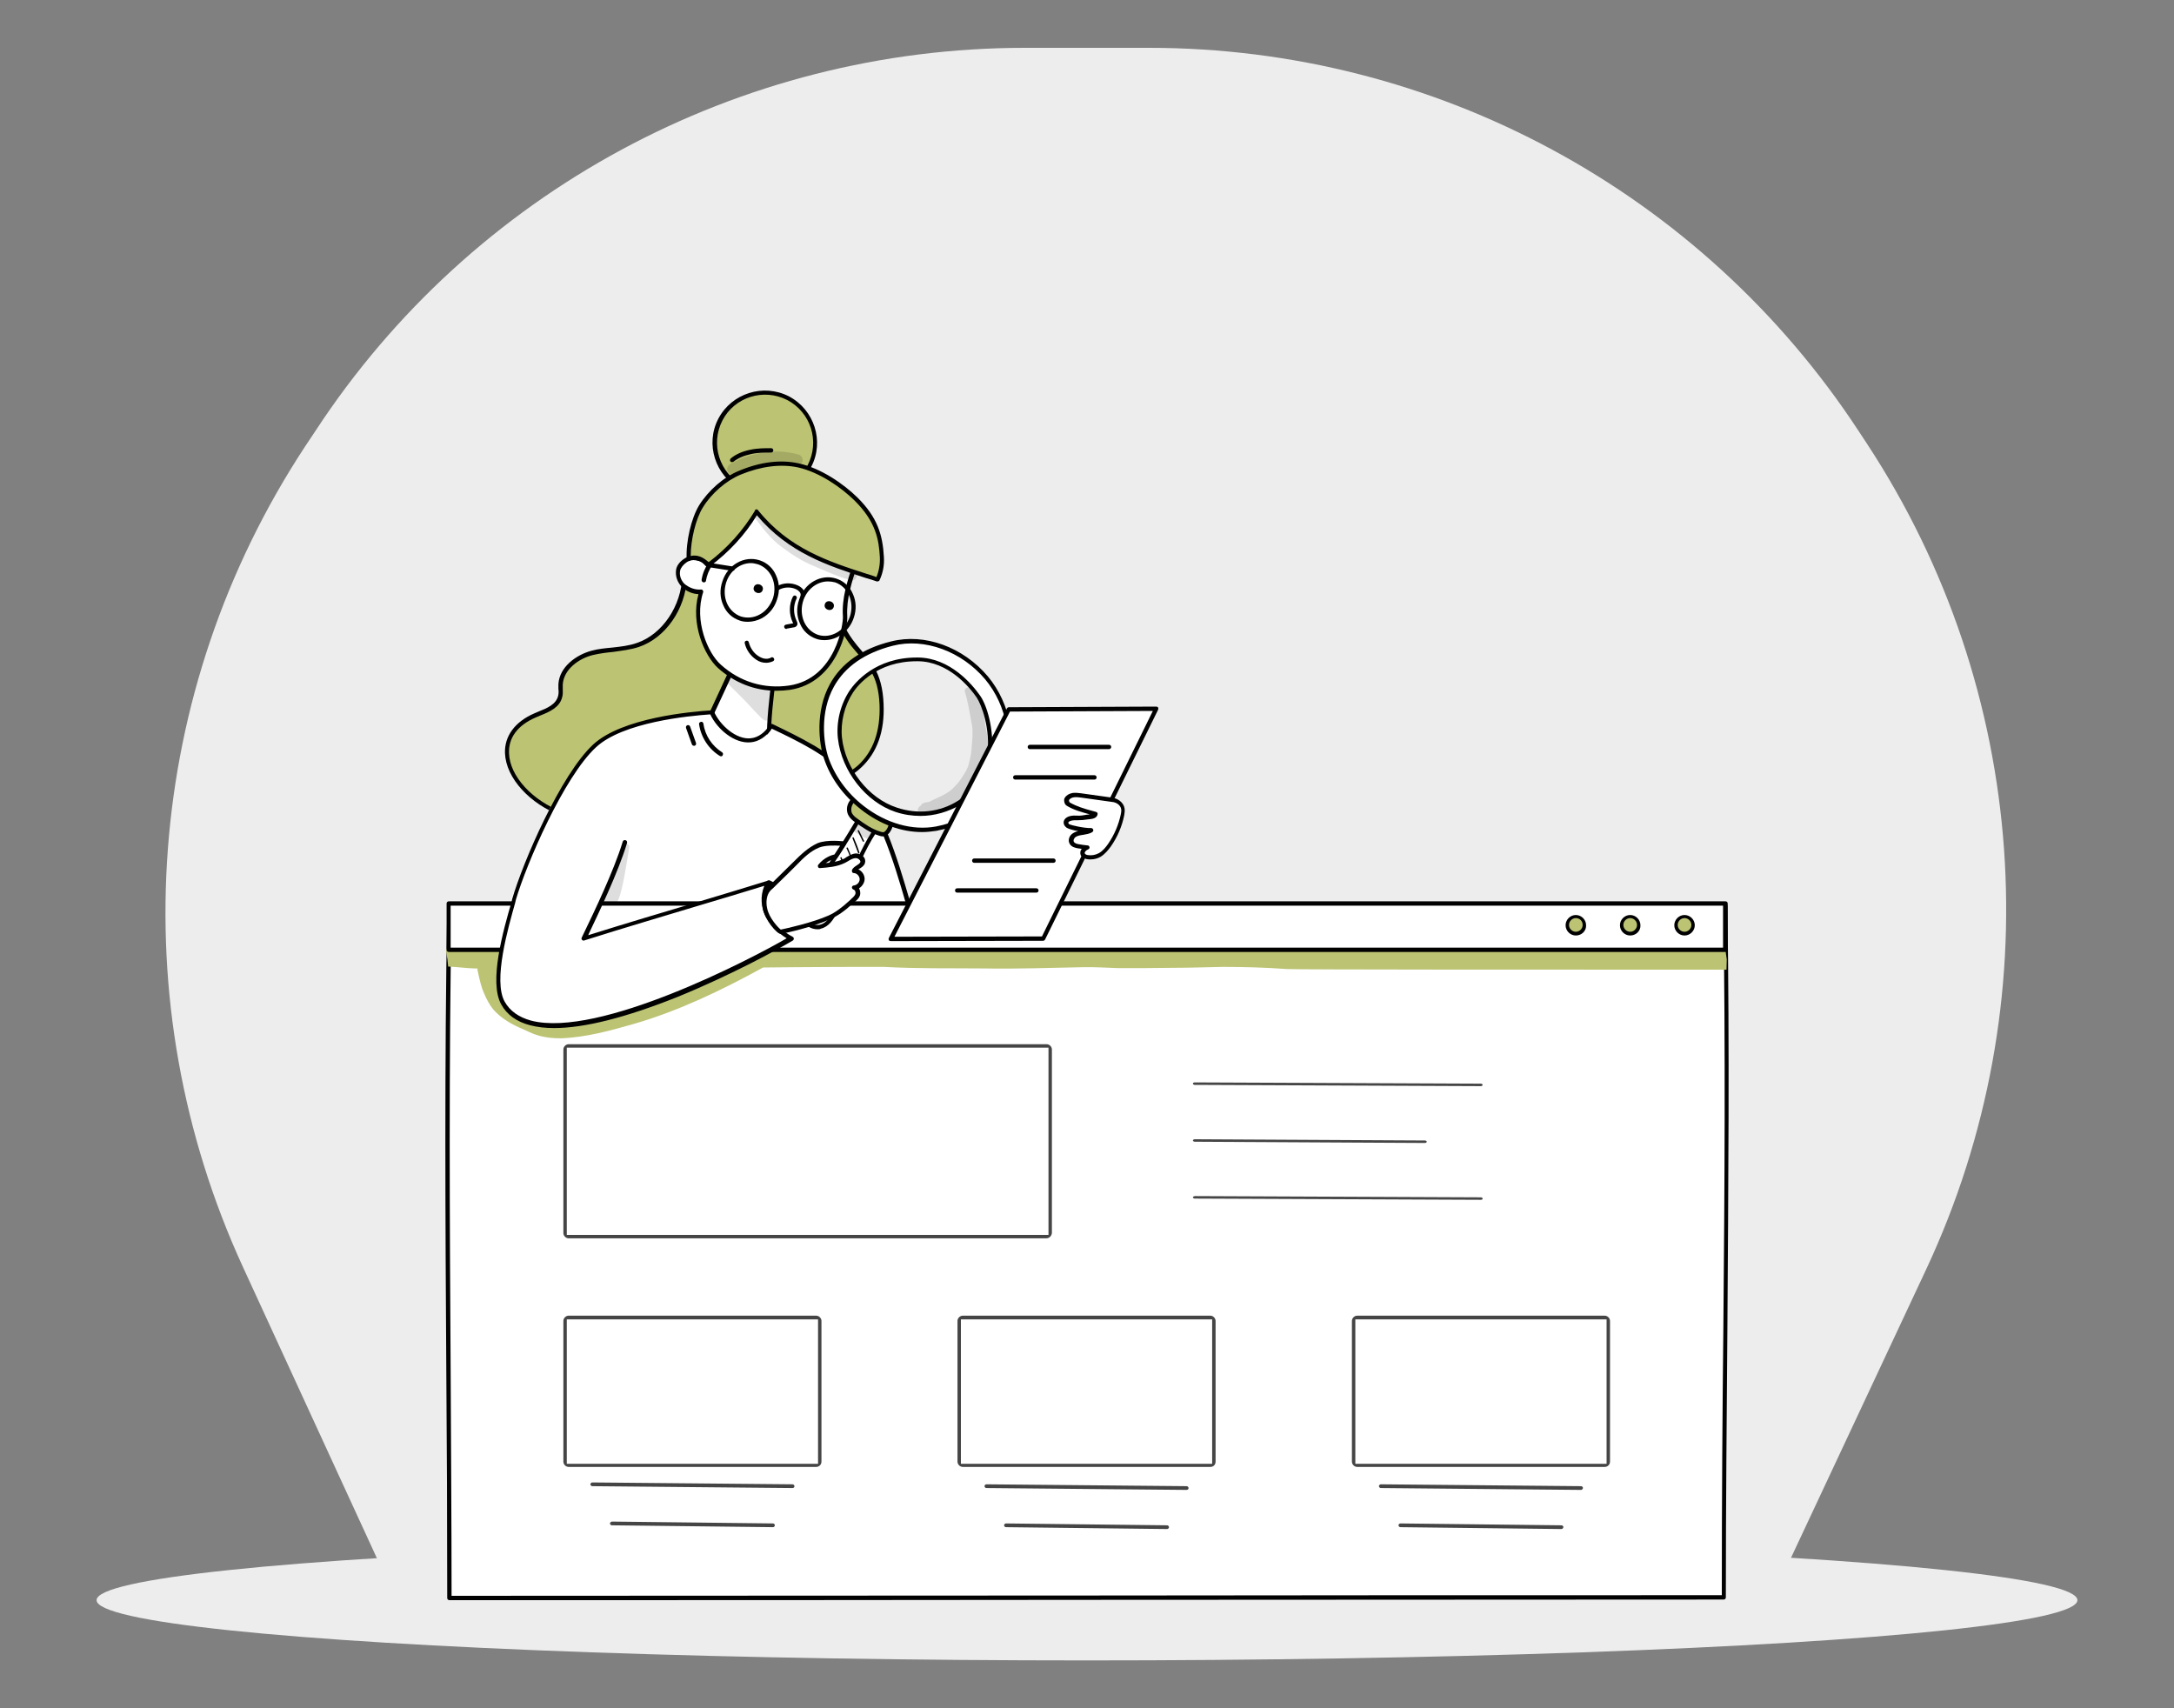 <?xml version="1.0" encoding="utf-8"?>
<!-- Generator: Adobe Illustrator 19.0.0, SVG Export Plug-In . SVG Version: 6.00 Build 0)  -->
<svg version="1.1" id="Layer_1" xmlns="http://www.w3.org/2000/svg" xmlns:xlink="http://www.w3.org/1999/xlink" x="0px" y="0px"
	 viewBox="0 0 700 550" style="enable-background:new 0 0 700 550;" xml:space="preserve">
<rect x="0" y="0" width="700" height="550" fill="#808080" stroke="none"/>
<style type="text/css">
	.st0{fill:#EDEDED;}
	.st1{fill:#BCC373;}
	.st2{fill:#010101;}
	.st3{fill:#FFFFFF;}
	.st4{opacity:0.129;}
	.st5{fill:#454546;}
</style>
<g id="XMLID_136_">
	<path id="XMLID_130_" class="st0" d="M127.8,515.7L78.3,408.1c-39.4-85.6-31.9-185.5,19.9-264.3l3.4-5.1
		C152,61.7,237.9,15.4,330,15.4H370c92,0,177.9,46.3,228.4,123.3l2.7,4.1c52.1,79.3,59.3,180,19.1,265.9l-50.1,106.9H127.8z"/>
	<g id="XMLID_122_">
		<ellipse id="XMLID_119_" class="st0" cx="350" cy="515.2" rx="318.9" ry="19.4"/>
		<g id="XMLID_88_">
			<path id="XMLID_86_" class="st1" d="M220.5,185.5c-0.3,9.5-6.3,19.2-15,22.2c-4.8,1.6-9.9,1.3-14.7,2.6
				c-4.9,1.2-9.9,4.9-10.2,10.1c-0.1,1.3,0.2,2.7-0.1,3.9c-0.8,3.5-4.9,4.6-8,6c-16.7,7.3-8.1,25.6,8.8,31.7
				c7.6,2.8,10.9,3.2,19,2.1c8-1.2,15.4-5.7,21.1-11.8c5.8-6.1,10-13.5,13.4-21.3c3.9-8.9,6.8-18.8,5.1-28.2
				C238.1,193.4,230.6,184.8,220.5,185.5z"/>
			<path id="XMLID_243_" class="st2" d="M193.3,265.4c-4.1,0-7.3-0.9-12.4-2.7c-10.3-3.8-18-12.2-18.3-20.2
				c-0.2-5.5,3.2-10.1,9.4-12.8c0.4-0.2,0.9-0.4,1.4-0.6c2.8-1.1,5.6-2.3,6.3-5c0.2-0.7,0.2-1.5,0.1-2.3c0-0.5,0-1,0-1.5
				c0.3-5.6,5.8-9.5,10.7-10.8c2.2-0.6,4.5-0.8,6.6-1c2.7-0.3,5.5-0.6,8-1.5c8.2-2.8,14.3-11.9,14.6-21.6c0-0.4,0.3-0.6,0.6-0.7
				c10.8-0.7,18.4,8.7,20,17.9c1.5,8.1-0.2,17.2-5.2,28.6c-4,9-8.4,16.1-13.5,21.5c-6.3,6.6-14,10.9-21.5,12
				C197.6,265.2,195.3,265.4,193.3,265.4z M221.2,186.1c-0.5,10-6.9,19.3-15.5,22.2c-2.7,0.9-5.6,1.2-8.3,1.6
				c-2.1,0.2-4.4,0.5-6.5,1c-4.5,1.1-9.4,4.6-9.7,9.5c0,0.4,0,0.9,0,1.4c0,0.9,0.1,1.8-0.2,2.7c-0.8,3.3-4.1,4.7-7.1,5.9
				c-0.5,0.2-0.9,0.4-1.4,0.6c-5.8,2.5-8.8,6.5-8.6,11.5c0.2,7.4,7.6,15.4,17.4,19c7.3,2.7,10.5,3.2,18.6,2
				c7.3-1.1,14.6-5.2,20.7-11.6c5-5.3,9.3-12.2,13.2-21.1c4.9-11.1,6.5-19.9,5.1-27.8C237.6,194.5,230.8,185.8,221.2,186.1z"/>
			<path id="XMLID_83_" class="st1" d="M263.5,187.5c1.6-1.9,5.7-0.6,5.6,1.8c-0.2,5.7,0.6,11,4.9,17.1c2.1,3,5,5.7,6.9,8.8
				c2.2,3.7,2.9,7.7,3,11.5c0.3,7.3-1.3,14.8-7.1,20.1s-16.4,7.5-25.1,3.7c-7.6-3.3-12-10.3-12.5-16.7c-0.6-6.4,2-12.5,4.8-18.2
				C249.2,204.8,255.9,196.4,263.5,187.5z"/>
			<path id="XMLID_238_" class="st2" d="M261,253.1c-3.3,0-6.6-0.6-9.6-1.9c-7.2-3.1-12.3-9.9-13-17.3c-0.6-6.7,2.1-12.9,4.9-18.6
				c5-10.3,11.2-18.5,19.6-28.3h0c1.1-1.3,3-1.3,4.4-0.8c1.5,0.6,2.4,1.8,2.4,3.1c-0.2,4.9,0.2,10.2,4.8,16.6
				c0.9,1.2,1.9,2.5,2.9,3.6c1.4,1.7,2.9,3.4,4,5.2c1.9,3.2,2.9,7,3.1,11.9c0.4,8.9-2.1,15.8-7.3,20.6
				C273.1,251.1,267.1,253.1,261,253.1z M264,188L264,188c-8.3,9.7-14.5,17.8-19.4,28c-2.7,5.5-5.3,11.5-4.8,17.9
				c0.6,6.9,5.4,13.2,12.1,16.1c9,3.9,19.3,1,24.4-3.6c4.9-4.5,7.2-11,6.9-19.5c-0.2-4.6-1.1-8.2-3-11.2c-1.1-1.7-2.5-3.4-3.9-5.1
				c-1-1.2-2.1-2.4-3-3.7c-4.8-6.7-5.3-12.4-5.1-17.5c0-0.9-0.7-1.5-1.5-1.8C266,187.2,264.7,187.2,264,188z"/>
			<g id="XMLID_232_">
				<path id="XMLID_80_" class="st3" d="M247.6,238.7c0-6.9,0.7-13.7,1.8-21.5c-2.7-1.5-5.7-2.5-8.7-3.1c-1.4-0.3-2.9-0.4-4,0.4
					c-0.7,0.5-1.1,1.3-1.4,2c-2.4,5.2-4.8,10.3-7.2,15.5c-0.2,0.4-0.4,0.8-0.4,1.3c0,0.6,0.4,1.2,0.9,1.7
					C233.1,240,241.1,241.8,247.6,238.7z"/>
				<path id="XMLID_233_" class="st2" d="M240.8,240.9c-4.7,0-9.5-1.9-12.7-5.5c-0.5-0.6-1-1.3-1.1-2.1c0-0.6,0.2-1.1,0.4-1.6
					l7.2-15.5c0.3-0.7,0.8-1.7,1.6-2.3c1.3-1,3.1-0.8,4.5-0.5c3.1,0.6,6.1,1.7,8.9,3.2c0.2,0.1,0.4,0.4,0.4,0.7
					c-1.1,8-1.8,14.7-1.8,21.4c0,0.3-0.2,0.5-0.4,0.6C245.6,240.4,243.2,240.9,240.8,240.9z M238.8,214.6c-0.6,0-1.3,0.1-1.7,0.5
					c-0.6,0.4-0.9,1.1-1.2,1.8l-7.2,15.5c-0.1,0.3-0.3,0.7-0.3,0.9c0,0.4,0.4,0.9,0.7,1.2c4.3,4.8,11.9,6.4,17.8,3.8
					c0-6.5,0.7-13,1.7-20.7c-2.5-1.3-5.3-2.3-8.1-2.8C240,214.7,239.4,214.6,238.8,214.6z"/>
			</g>
			<g id="XMLID_230_">
				<path id="XMLID_77_" class="st3" d="M162.8,295.8c3.1-12.6,16.1-43.8,26.9-54.5c8.2-8,27.3-11.1,39.2-11.9
					c2,5,7.8,10.5,12.9,9.9c2.7-0.3,5.3-2.2,6.9-5.1c9.3,4.7,18.7,9.6,26,17.3c10.4,11.1,15.1,28.8,19.5,44.4
					c-10.3-0.4-19.6,0.6-29.9,0.2c-5.5-0.2-12.3-0.8-17.8-0.8C228.6,295.3,159.3,310.3,162.8,295.8z"/>
			</g>
			<path id="XMLID_76_" class="st3" d="M276.2,179.4c-2,6.1-4.5,12.4-4,18.9c0.2,3.6-3.1,20.8-17.8,23.1c-7.7,1.2-16-0.9-22.6-6.8
				c-4.5-4-8.9-14.8-5.9-24c-4.4,0.4-8-3.2-7.4-7c0.4-2.2,3.3-4.5,5.8-3.9c1.9,0.5,2.2,0.5,3.5,2c1.9-4.3,3.3-8.7,4.2-13.8
				c5.8-4.4,13.9-5.6,21.8-5.3c2.6,0.1,5.2,0.3,7.8,1.2C268.7,165.9,278.2,173.2,276.2,179.4z"/>
			<path id="XMLID_226_" class="st2" d="M250,222.4c-6.9,0-13.4-2.5-18.8-7.3c-4.4-4-8.9-14.3-6.3-23.8c-2.1-0.1-4.1-1-5.5-2.5
				c-1.4-1.5-2-3.5-1.7-5.4c0.2-1.3,1.2-2.6,2.6-3.5c1.3-0.9,2.8-1.2,4.1-0.9c1.6,0.4,2.2,0.5,3.1,1.4c1.8-4.3,3-8.4,3.8-12.7
				c0-0.2,0.1-0.3,0.3-0.4c6.5-5,15.7-5.7,22.2-5.5c2.2,0.1,5.1,0.3,7.9,1.2c5.1,1.6,11.9,6,14.4,10.9c1,2,1.3,4,0.7,5.8l0,0
				c-0.2,0.7-0.5,1.5-0.7,2.2c-1.8,5.3-3.6,10.8-3.3,16.4c0.3,4.4-3.5,21.5-18.4,23.8C253,222.3,251.5,222.4,250,222.4z
				 M225.8,189.8c0.2,0,0.4,0.1,0.5,0.3c0.1,0.2,0.2,0.4,0.1,0.6c-3,9.1,1.5,19.6,5.7,23.3c6.2,5.6,14,7.9,22.1,6.7
				c14.9-2.3,17.4-19.9,17.2-22.3c-0.4-5.9,1.5-11.5,3.3-16.9c0.3-0.7,0.5-1.5,0.7-2.2l0,0c0.5-1.4,0.3-3-0.6-4.7
				c-2.3-4.6-8.8-8.7-13.6-10.3c-2.6-0.8-5.4-1-7.6-1.1c-6.2-0.2-14.9,0.5-21.2,5c-0.8,4.6-2.2,9-4.2,13.7c-0.1,0.2-0.3,0.4-0.5,0.4
				c-0.2,0-0.5,0-0.6-0.2c-1.1-1.3-1.2-1.3-3.1-1.7c-0.9-0.2-2,0-3,0.7c-1,0.7-1.8,1.7-2,2.6c-0.3,1.5,0.2,3,1.3,4.2
				C221.8,189.2,223.8,190,225.8,189.8C225.8,189.8,225.8,189.8,225.8,189.8z"/>
			<circle id="XMLID_73_" class="st1" cx="246.3" cy="142.6" r="16.2"/>
			<path id="XMLID_221_" class="st2" d="M246.3,159.4c-2.6,0-5.3-0.6-7.8-1.9c-8.2-4.3-11.5-14.5-7.2-22.7l0,0
				c4.3-8.2,14.5-11.4,22.7-7.2c8.2,4.3,11.5,14.5,7.2,22.7C258.2,156.1,252.4,159.4,246.3,159.4z M232.6,135.4
				c-3.9,7.6-1,16.9,6.6,20.9c7.6,3.9,16.9,1,20.9-6.6c3.9-7.6,1-16.9-6.6-20.9C245.9,124.9,236.5,127.8,232.6,135.4L232.6,135.4z"
				/>
			<path id="XMLID_70_" class="st1" d="M228.1,181.8c6.1-4.5,11.6-10.4,15.5-17.2c11.1,13.7,25.1,17.3,38.9,21.9
				c1.2-2.2,1.6-4.8,1.4-7.3c-0.3-6.2-1.5-12-8.4-18.7c-4.8-4.7-11.9-9.3-18.5-10.7c-6.5-1.4-13.1-0.1-18.9,2.3
				c-4.6,1.9-9.5,6.1-12.5,10.9c-2.5,4.1-4.2,11.7-3.9,16.9c0.9-0.4,1.9-0.6,3.4-0.1C226,180.1,227.1,180.9,228.1,181.8z"/>
			<path id="XMLID_216_" class="st2" d="M282.5,187.2c-0.1,0-0.1,0-0.2,0c-1.2-0.4-2.3-0.8-3.5-1.1c-12.3-4-24.9-8.1-35.1-20.2
				c-3.8,6.3-9.1,12-15.2,16.5c-0.3,0.2-0.6,0.2-0.9,0c-1-1-2-1.6-2.7-1.9c-1.4-0.5-2.3-0.3-2.9,0c-0.2,0.1-0.4,0.1-0.6,0
				c-0.2-0.1-0.3-0.3-0.3-0.5c-0.3-5.6,1.5-13.2,4-17.3c3-4.8,7.9-9.1,12.8-11.1c6.9-2.9,13.5-3.7,19.3-2.4
				c7.3,1.6,14.5,6.7,18.8,10.9c6.6,6.5,8.2,12.2,8.6,19.2c0.2,2.8-0.4,5.5-1.5,7.7C283,187.1,282.7,187.2,282.5,187.2z M243.6,164
				c0.2,0,0.4,0.1,0.5,0.3c10,12.4,22.7,16.5,35.1,20.5c1,0.3,2,0.6,3,1c0.8-1.9,1.2-4.1,1.1-6.4c-0.3-5.5-1.2-11.4-8.2-18.3
				c-4.2-4.1-11.1-9-18.1-10.6c-5.6-1.2-11.9-0.4-18.5,2.3c-4.6,1.9-9.4,6-12.2,10.6c-2.3,3.7-3.9,10.5-3.9,15.6
				c1-0.2,1.9-0.2,3,0.2c0.9,0.3,2,1.1,2.8,1.8c6.1-4.6,11.2-10.4,14.9-16.6C243.1,164.1,243.3,164,243.6,164
				C243.6,164,243.6,164,243.6,164z"/>
			<g id="XMLID_213_">
				<path id="XMLID_67_" class="st2" d="M246.7,213.4c-1.1,0-2.2-0.3-3.2-1c-1.8-1.2-3.2-3.1-3.7-5.3c-0.1-0.4,0.1-0.7,0.5-0.8
					c0.4-0.1,0.7,0.1,0.8,0.5c0.5,1.9,1.6,3.5,3.2,4.5c0.5,0.3,2.3,1.4,4,0.4c0.3-0.2,0.7-0.1,0.9,0.3c0.2,0.3,0.1,0.7-0.3,0.9
					C248.2,213.2,247.5,213.4,246.7,213.4z"/>
			</g>
			<g id="XMLID_211_">
				
					<ellipse id="XMLID_66_" transform="matrix(-0.951 -0.309 0.309 -0.951 417.636 445.132)" class="st2" cx="244" cy="189.5" rx="1.5" ry="1.4"/>
			</g>
			<g id="XMLID_209_">
				
					<ellipse id="XMLID_65_" transform="matrix(-0.951 -0.309 0.309 -0.951 460.646 463.028)" class="st2" cx="267" cy="195.1" rx="1.5" ry="1.4"/>
			</g>
			<g id="XMLID_207_">
				<path id="XMLID_64_" class="st2" d="M253.2,202.5c-0.3,0-0.6-0.2-0.7-0.6c-0.1-0.4,0.2-0.7,0.6-0.8l2.2-0.4c0.1,0,0.1,0,0.1,0
					c0-0.1-0.1-0.2-0.1-0.2c-1.3-2.7-1.3-5.8,0-8.4c0.2-0.3,0.6-0.5,0.9-0.3c0.3,0.2,0.5,0.6,0.3,0.9c-1.1,2.2-1.1,4.9,0,7.2
					c0.1,0.3,0.5,0.9,0.1,1.5c-0.3,0.5-0.9,0.6-1.1,0.6l-2.2,0.4C253.3,202.5,253.3,202.5,253.2,202.5z"/>
			</g>
			<g id="XMLID_196_">
				<g id="XMLID_203_">
					<path id="XMLID_204_" class="st2" d="M240.8,200.2c-0.9,0-1.8-0.1-2.6-0.4c-2.4-0.8-4.3-2.5-5.3-4.9c-1.1-2.4-1.2-5.1-0.3-7.7
						c1.7-5.4,7.1-8.4,12-6.8c2.4,0.8,4.3,2.5,5.3,4.9c1.1,2.4,1.2,5.1,0.3,7.7c-0.8,2.6-2.5,4.7-4.8,6
						C243.9,199.8,242.3,200.2,240.8,200.2z M241.8,181.3c-3.5,0-6.8,2.5-8,6.3c-0.7,2.3-0.6,4.6,0.3,6.7c0.9,2,2.5,3.5,4.5,4.2
						c2,0.6,4.2,0.4,6.1-0.7c2-1.1,3.4-3,4.2-5.2c0.7-2.3,0.6-4.6-0.3-6.7c-0.9-2-2.5-3.5-4.5-4.2
						C243.3,181.5,242.6,181.3,241.8,181.3z"/>
				</g>
				<g id="XMLID_199_">
					<path id="XMLID_200_" class="st2" d="M265.5,206.1c-0.9,0-1.8-0.1-2.6-0.4c-2.4-0.8-4.3-2.5-5.3-4.9c-1.1-2.4-1.2-5.1-0.3-7.7
						c1.7-5.4,7.1-8.4,12-6.8c2.4,0.8,4.3,2.5,5.3,4.9c1.1,2.4,1.2,5.1,0.3,7.7C273.5,203.2,269.6,206.1,265.5,206.1z M266.6,187.2
						c-3.5,0-6.8,2.5-8,6.3c-0.7,2.3-0.6,4.6,0.3,6.7c0.9,2,2.5,3.5,4.5,4.2c4.1,1.3,8.7-1.3,10.3-6c0.7-2.3,0.6-4.6-0.3-6.7
						c-0.9-2-2.5-3.5-4.5-4.2C268.1,187.3,267.3,187.2,266.6,187.2z"/>
				</g>
				<g id="XMLID_197_">
					<path id="XMLID_59_" class="st2" d="M258.4,192.4c0,0-0.1,0-0.1,0c-0.4-0.1-0.6-0.4-0.5-0.8c0.1-0.7-0.6-1.5-1.5-1.9
						c-1.7-0.8-3.9-0.7-5.5,0.2c-0.3,0.2-0.7,0.1-0.9-0.2c-0.2-0.3-0.1-0.7,0.2-0.9c2-1.2,4.6-1.3,6.8-0.3c1.3,0.6,2.6,1.9,2.3,3.4
						C259,192.1,258.7,192.4,258.4,192.4z"/>
				</g>
			</g>
			<g id="XMLID_194_">
				<path id="XMLID_58_" class="st2" d="M235.9,183.8c0,0-0.1,0-0.1,0l-7-1.1c-0.4-0.1-0.6-0.4-0.6-0.8c0.1-0.4,0.4-0.6,0.8-0.6
					l7,1.1c0.4,0.1,0.6,0.4,0.6,0.8C236.5,183.5,236.3,183.8,235.9,183.8z"/>
			</g>
			<g id="XMLID_192_">
				<path id="XMLID_57_" class="st2" d="M235.7,148.8c-0.2,0-0.4-0.1-0.5-0.2c-0.2-0.3-0.2-0.7,0.1-1c1.7-1.4,3.8-2.3,6.3-2.8
					c2.3-0.5,4.6-0.5,6.7-0.5c0.4,0,0.7,0.3,0.7,0.7c0,0.4-0.3,0.7-0.7,0.7c0,0,0,0,0,0c-2.1,0-4.3,0-6.5,0.5
					c-2.3,0.5-4.2,1.3-5.7,2.5C236,148.7,235.8,148.8,235.7,148.8z"/>
			</g>
			<g id="XMLID_190_">
				<path id="XMLID_56_" class="st2" d="M226.6,187.5c0,0-0.1,0-0.1,0c-0.4-0.1-0.6-0.4-0.6-0.8c0.3-2,1.1-3.9,2.2-5.5
					c0.2-0.3,0.6-0.4,1-0.2c0.3,0.2,0.4,0.6,0.2,1c-1,1.5-1.7,3.2-2,5C227.3,187.3,227,187.5,226.6,187.5z"/>
			</g>
			<g id="XMLID_188_" class="st4">
				<path id="XMLID_55_" class="st2" d="M257.9,146.8c-0.4-0.4-0.9-0.5-1.4-0.6c-0.8-0.2-1.6-0.4-2.4-0.5c-4.8-0.8-9.6-0.1-14.2,1.5
					c-1.2,0.4-2.3,1-3.5,1.5c-0.7,0.4-1.5,0.6-1.9,1.3c-1.2,1.6,0.8,3.6,2.4,2.6c2.5-1.6,7.3-3.1,10.4-3.4c3-0.3,3.7-0.2,6.3,0.1
					c0.7,0.1,1.5,0.2,2.2,0.3c0.6,0.2,1.3,0.3,1.8-0.1C258.6,149,258.7,147.6,257.9,146.8z"/>
			</g>
			<g id="XMLID_186_" class="st4">
				<path id="XMLID_54_" class="st2" d="M275.9,185.2c-0.1-0.5-0.5-1-1-1.1c-0.2-0.1-1.1-0.3-1.3-0.4c-1.4-0.4-2.9-0.8-4.3-1.3
					c-2.6-1.1-5.4-2-7.9-3.3c-3.1-1.5-5.7-3.1-9-5.5c-2.9-2.2-4.8-4.4-7.1-7.6c-0.4-0.5-0.7-1.3-1.5-1.4c-0.9-0.1-1.6,1-1,1.7
					c2.6,3.6,5.3,7.2,8.9,9.8c2.1,1.6,4.2,3,6.5,4.3c1.8,1,3.7,1.8,5.6,2.6c2.9,1.2,5.7,2.5,8.7,3.4c0.5,0.2,1,0.3,1.5,0.4
					c0.3,0.1,0.6,0.1,0.9,0C275.5,186.5,275.9,185.8,275.9,185.2z"/>
			</g>
			<g id="XMLID_184_" class="st4">
				<path id="XMLID_53_" class="st2" d="M248.1,230.4c0-0.6,0.1-1.1,0.1-1.7c0-1.1,0-2.1,0.2-3.1c0.1-1,0.1-2,0.2-3
					c0-0.1,0.1-0.2,0.1-0.3c0-0.1,0-0.2,0-0.2c0-0.2,0.1-0.4,0.3-0.4c-0.5-0.7-1.5-0.3-2.3-0.3c-0.5,0.1-1.2,0.1-2.3,0
					c-0.9-0.1-6.1-1.4-6.5-1.8c-0.3-0.2-0.5-0.5-0.8-0.7c-0.7-0.2-1.5-0.5-2.2-0.8c0,0.1-0.1,0.2-0.1,0.3c0,0.1-0.1,0.2-0.1,0.3
					c0,0.1-0.1,0.1-0.1,0.2c-0.2,0.3-0.4,0.5-0.6,0.8c0,0.1,0.1,0.1,0.2,0.2c2.2,2.3,4.6,4.5,6.8,6.9c1.1,1.2,2.2,2.4,3.3,3.5
					c0.5,0.5,0.9,1,1.5,1.4c0,0,0,0,0,0c0,0,0,0,0,0c0,0,0,0,0.1,0c0,0,0.1,0.1,0.1,0.1c0.1,0,0.1,0.1,0.2,0.1c0,0,0,0,0,0
					c0,0,0,0,0,0c0.1,0,0.3,0.1,0.4,0.1c0.5,0,0.9-0.2,1.2-0.6c0.1-0.1,0.2-0.1,0.3-0.2C248.1,230.9,248.1,230.7,248.1,230.4z"/>
			</g>
			<g id="XMLID_179_">
				<path id="XMLID_52_" class="st3" d="M254.9,302.1c1.8-2.9-0.2-6.8-0.7-8.2c-1.3-3.9-4.7-9.8-6.8-9.7c-1,1.4-1.1,3.5-0.9,5.2
					c0.3,2.9,1.2,5.7,2.6,8.2C250.4,299.9,252.2,301.9,254.9,302.1z"/>
				<path id="XMLID_180_" class="st2" d="M254.9,302.8C254.9,302.8,254.9,302.8,254.9,302.8c-2.6-0.2-4.6-1.8-6.3-4.8
					c-1.5-2.6-2.4-5.5-2.7-8.5c-0.1-1.3-0.2-3.8,1-5.7c0.1-0.2,0.3-0.3,0.5-0.3c0,0,0.1,0,0.1,0c2.7,0,6.2,6.6,7.3,10.1
					c0.1,0.2,0.2,0.5,0.3,0.8c0.7,1.8,2.1,5.3,0.4,8C255.4,302.7,255.1,302.8,254.9,302.8z M247.8,285c-0.7,1.4-0.7,3.3-0.6,4.4
					c0.3,2.8,1.2,5.5,2.6,7.9c1.4,2.4,2.9,3.7,4.8,4.1c1-2.1,0-4.8-0.7-6.4c-0.1-0.3-0.2-0.6-0.3-0.9
					C252.3,290.2,249.3,285.5,247.8,285z"/>
			</g>
			<g id="XMLID_174_">
				<path id="XMLID_49_" class="st3" d="M555,514.3c0-79.8,1.6-147.7,0.5-222.6c-136.2,0-273.6,1.6-410.8,0.4
					c-1.3,76.4,0,148.2,0,222.4C281.8,514.6,418.5,514.3,555,514.3z"/>
				<path id="XMLID_175_" class="st2" d="M144.7,515.2c-0.4,0-0.7-0.3-0.7-0.7c0-24.8-0.1-49.7-0.3-73.7
					c-0.3-48.1-0.6-97.8,0.3-148.7c0-0.4,0.3-0.7,0.7-0.7c0,0,0,0,0,0c87.2,0.8,175.8,0.4,261.4,0c49-0.2,99.7-0.4,149.4-0.4
					c0.4,0,0.7,0.3,0.7,0.7c0.7,46.4,0.3,89.8,0,135.7c-0.2,27.8-0.5,56.5-0.5,86.9c0,0.4-0.3,0.7-0.7,0.7
					c-68.1,0-137.5,0.1-204.6,0.1C283,515.2,213.3,515.2,144.7,515.2z M145.4,292.8c-0.9,50.6-0.6,100.1-0.3,148
					c0.1,23.9,0.3,48.5,0.3,73c68.4,0,137.9-0.1,205-0.1c66.9-0.1,136-0.1,204-0.1c0-30.1,0.2-58.6,0.5-86.2
					c0.4-45.7,0.7-88.8,0-135c-49.4,0-99.9,0.2-148.7,0.4C320.7,293.2,232.3,293.6,145.4,292.8z"/>
			</g>
			<path id="XMLID_171_" class="st1" d="M556,308.9c-0.2-1.2-0.4-2.5-0.4-3.7c-55.5,0-123.5,0.1-125.4,0.2c-4.4,0-8.7-0.1-13.1-0.1
				c-4.7-0.1-9.5-0.5-14.2-0.5c-5.8-0.2-11.7-0.1-17.5,0.2c-4.9,0-9.9,0.1-14.8,0.1c-4.5-0.1-8.9,0.1-13.4-0.2
				c-5.3-0.4-10.6-0.2-16-0.1c-14.6,0.5-29.2,0.4-43.8,0.2c-6.7,0-13.3-0.7-20-0.4c-8,0.1-16,0-24,0.1c-10,0.2-20,0.3-30,0.2
				c-11.5-0.3-23.1,0.7-34.6,0.6c-4,0.1-8,0.5-12,0.6c-5.2,0.2-10.3,0.1-15.5,0c-8.3,0.2-11.3-0.6-17.6-0.7c0,0.4,0,0.9,0,1.3
				c0.3,1.5,0.5,3,0.6,4.5c2.8,0.1,5.5,0.5,8.3,0.6c0.4,0,0.7,0,1.1,0c0,0.4,0.1,0.8,0.2,1.2c0.5,2.3,1,4.7,2,6.9
				c0.8,1.9,1.7,3.6,3,5.2c2.6,2.9,6,4.8,9.6,6.3c1,0.4,2.7,1.4,4.9,2c2.3,0.7,4.8,0.9,7.2,0.9c8.1-0.3,16-2.5,23.7-4.7
				c14.4-4.2,28.1-10.8,41.4-18.1c3.4,0,6.8-0.1,10.2-0.1c9.6-0.1,19.1-0.1,28.7-0.1c10.7,0.6,21.5,0.4,32.2,0.5
				c10.6,0.2,21.2-0.2,31.9-0.4c3.8-0.1,7.6,0.2,11.4,0.3c5.9,0,11.7,0,17.6-0.1c5.3,0,10.7-0.2,16-0.3c6.9,0,13.8,0.2,20.7,0.7
				c3.6,0.2,82.8,0.2,141.5,0.2C555.9,310.9,556,309.9,556,308.9z M213.6,321.6c-7.1,2.4-14.2,4.6-21.5,6.2
				c-5.8,1.1-9.1,1.9-15.3,1.4c-4.1-0.7-12.2-3.7-15.2-7.7c-0.5-0.7-0.7-4.3-1-6.5c-0.3-1.7,0.3-2.9,0.2-3.7c3.3,0,4.1,0.5,7.4,0.7
				c6.5,0.2,12.9-0.2,19.4-0.5c8.6,0,17.2-0.2,25.9-0.4c7.8,0,15.7,0.1,23.5,0.2C228.9,315.5,222.3,318.4,213.6,321.6z"/>
			<g id="XMLID_165_">
				<rect id="XMLID_44_" x="144.5" y="290.9" class="st3" width="411.1" height="14.9"/>
				<path id="XMLID_166_" class="st2" d="M555.6,306.5H144.5c-0.4,0-0.7-0.3-0.7-0.7v-14.9c0-0.4,0.3-0.7,0.7-0.7h411.1
					c0.4,0,0.7,0.3,0.7,0.7v14.9C556.3,306.2,556,306.5,555.6,306.5z M145.1,305.1h409.7v-13.5H145.1V305.1z"/>
			</g>
			<g id="XMLID_163_">
				<path id="XMLID_41_" class="st3" d="M201.1,271.3c-3.3,10.8-11.6,27.6-13.2,31c22.9-7.1,44.4-13.4,59.5-18
					c-4.2,7.9,1.5,14.9,7.3,18c-11.7,7.1-80.2,43.2-92.7,20.8c-4.1-7.3,1.3-25.3,3.6-33.3c3.2-11.3,15.5-39.8,25.9-48.7
					c5.9,2.2,11.4,6.5,13.2,12.5C206.3,259.4,203,265.2,201.1,271.3z"/>
			</g>
			<g id="XMLID_161_">
				<path id="XMLID_40_" class="st2" d="M178.4,331c-2.9,0-5.4-0.3-7.7-0.9c-4.3-1.1-7.5-3.4-9.3-6.7c-4.1-7.3,0.7-24,3.3-33
					l0.2-0.9c3.4-11.8,15.6-40.1,26.1-49.8c9.3-8.6,31.5-10.6,38.2-11c0.3,0,0.6,0.1,0.7,0.4c1.9,4.4,7.2,9.1,11.8,8.6
					c2.4-0.2,4.7-1.9,6.1-4.3c0.2-0.3,0.6-0.4,0.9-0.3c8.9,4.3,18.1,8.7,25.2,15.8c10,10,15,27.4,19.1,41.3l0.2,0.6
					c0.1,0.4-0.1,0.7-0.5,0.9c-0.4,0.1-0.7-0.1-0.9-0.5l-0.2-0.6c-3.8-13.1-9.1-31-18.8-40.7c-6.8-6.9-15.7-11.2-24.3-15.3
					c-1.7,2.5-4.2,4.2-6.8,4.4c-5.1,0.5-10.7-4.1-13-9c-7,0.5-28.1,2.5-36.8,10.6c-10.3,9.5-22.4,37.5-25.8,49.1l-0.2,0.9
					c-2.3,8.2-7.2,25.1-3.4,31.9c1.7,3,4.5,5,8.5,6.1c21.8,5.7,70.8-19.8,82.3-26.5c-5.7-3.5-10-9.9-7.2-16.9
					c-6.5,2-14.1,4.3-22.2,6.7c-10.9,3.3-23.2,6.9-35.8,10.9c-0.3,0.1-0.5,0-0.7-0.2c-0.2-0.2-0.2-0.5-0.1-0.7
					c0.2-0.5,0.6-1.2,1-2.1c2.8-5.8,9.4-19.5,12.2-28.8c0.1-0.4,0.5-0.6,0.9-0.5c0.4,0.1,0.6,0.5,0.5,0.9c-2.8,9.4-9.4,23.1-12.2,29
					c-0.1,0.2-0.2,0.5-0.3,0.7c12.1-3.8,23.9-7.3,34.3-10.4c8.7-2.6,16.9-5.1,23.7-7.2c0.3-0.1,0.6,0,0.7,0.2
					c0.2,0.2,0.2,0.5,0.1,0.8c-3.8,7.1,0.9,13.9,7,17.1c0.2,0.1,0.4,0.3,0.4,0.6c0,0.2-0.1,0.5-0.3,0.6c-4,2.4-19.3,10.9-37.2,18.2
					C201.3,327.7,188.1,331,178.4,331z"/>
			</g>
			<g id="XMLID_120_">
				<g id="XMLID_156_">
					<path id="XMLID_39_" class="st3" d="M282.9,265.8c-6,8.4-9.1,18.5-13.8,27.6c-1.1,2.1-2.5,4.4-4.8,5c-2,0.5-4.4-0.6-5.3-2.5
						c-0.7-1.5-0.6-3.4,0-5c0.6-1.6,1.6-3,2.6-4.3c5.7-7.8,11-16,15.8-24.4C279.3,263.3,281.2,264.5,282.9,265.8z"/>
					<path id="XMLID_157_" class="st2" d="M263.2,299.2c-2,0-4-1.2-4.8-3c-0.8-1.6-0.8-3.6,0-5.5c0.6-1.6,1.6-3,2.6-4.4l0.1-0.1
						c5.7-7.8,11-16,15.8-24.4c0.1-0.2,0.2-0.3,0.4-0.3c0.2,0,0.4,0,0.5,0.1c1.8,1.2,3.7,2.3,5.5,3.7c0.3,0.2,0.4,0.6,0.1,0.9
						c-3.8,5.2-6.4,11.3-9,17.2c-1.5,3.4-3,6.9-4.8,10.3c-1.2,2.3-2.7,4.7-5.3,5.3C264,299.2,263.6,299.2,263.2,299.2z M277.7,263.1
						c-4.7,8.2-9.9,16.2-15.5,23.9l-0.1,0.1c-0.9,1.3-1.9,2.6-2.5,4.1c-0.6,1.6-0.6,3.2,0,4.4c0.8,1.6,2.8,2.6,4.5,2.1
						c2-0.5,3.4-2.6,4.4-4.6c1.7-3.3,3.3-6.8,4.7-10.2c2.5-5.7,5.1-11.7,8.7-16.9C280.6,265,279.1,264,277.7,263.1z"/>
				</g>
				<g id="XMLID_151_">
					<path id="XMLID_36_" class="st1" d="M286.8,263.9c0.2,1.4-0.2,2.8-1,3.9c-0.3,0.4-0.7,0.7-1.1,0.8c-0.4,0.1-0.9,0-1.4-0.1
						c-2.8-0.8-5.3-2.6-7.7-4.3c-0.7-0.5-1.4-1-1.8-1.7c-0.3-0.6-0.5-1.2-0.5-1.9c0-1.8,1.4-3.7,3.2-3.7c0.9,0,1.8,0.5,2.6,0.9
						c2.2,1.3,4.4,2.8,6.4,4.4C286.3,262.8,287.1,263.4,286.8,263.9z"/>
					<path id="XMLID_152_" class="st2" d="M284.3,269.3c-0.4,0-0.8-0.1-1.1-0.2c-3-0.9-5.6-2.8-7.9-4.4c-0.7-0.5-1.5-1.1-2-2
						c-0.4-0.6-0.6-1.4-0.6-2.2c0-2,1.6-4.3,3.9-4.4c1.1,0,2.1,0.5,3,1c2.2,1.3,4.4,2.8,6.5,4.4c0.7,0.5,1.8,1.4,1.5,2.4
						c0.2,1.5-0.3,3-1.2,4.2c-0.5,0.6-0.9,0.9-1.5,1.1C284.6,269.3,284.4,269.3,284.3,269.3z M276.6,257.6
						C276.6,257.6,276.6,257.6,276.6,257.6c-1.4,0-2.5,1.6-2.5,3c0,0.6,0.1,1.1,0.4,1.5c0.4,0.6,1,1.1,1.6,1.5
						c2.3,1.7,4.7,3.4,7.5,4.2c0.3,0.1,0.7,0.2,1,0.1c0.2-0.1,0.5-0.3,0.7-0.6c0.7-0.9,1.1-2.2,0.9-3.3c0-0.1,0-0.2,0-0.3
						c-0.1-0.1-0.3-0.4-1-1c-2-1.6-4.1-3-6.3-4.3C278.1,258,277.3,257.6,276.6,257.6z"/>
				</g>
				<g id="XMLID_141_">
					<g id="XMLID_142_">
						<path id="XMLID_148_" class="st3" d="M266,244c2.1,6.4,6.4,11.9,11.7,16c6.7,5.2,15.5,8.3,23.8,6.7c12-2.3,19.3-9.8,21.8-16.8
							c3.9-10.6,1.6-23.2-5.6-31.8c-7.3-8.6-19.4-13.8-30.4-11C260.4,213.9,263.9,237.7,266,244z M270.5,237.6
							c-0.6-5.2,0.7-10.6,3.6-15c2.9-4.4,9.7-10.4,21.4-10.3c9.6,0.1,16.6,7.9,19.4,12c1.7,2.4,4.6,10.1,3.6,19.3
							c-1.4,12.2-15.3,22-30.1,17C279,257.5,271.6,247.6,270.5,237.6z"/>
						<path id="XMLID_143_" class="st2" d="M296.9,267.9c-6.7,0-13.6-2.5-19.7-7.3c-5.7-4.5-9.8-10.1-11.9-16.4l0,0
							c-1.6-4.7-2.9-15.1,1.9-23.9c3.7-6.8,10.4-11.5,19.8-13.8c10.7-2.7,23.1,1.8,31.1,11.3c7.4,8.9,9.7,21.6,5.7,32.5
							c-2.4,6.7-9.6,14.8-22.3,17.2C300.1,267.7,298.5,267.9,296.9,267.9z M266.7,243.8c2,5.9,6,11.5,11.4,15.7
							c7.2,5.6,15.7,8,23.3,6.6c12.1-2.3,19-10,21.3-16.3c3.8-10.4,1.6-22.6-5.5-31.1c-7.6-9-19.5-13.4-29.7-10.8
							c-9,2.3-15.4,6.7-19,13.2C263.9,229.4,265.2,239.3,266.7,243.8L266.7,243.8z M296.4,262.7c-2.7,0-5.4-0.4-8.1-1.3
							c-9.5-3.2-17.3-13.1-18.5-23.6l0,0c-0.6-5.3,0.8-11,3.8-15.5c1.7-2.5,8.2-10.6,21.6-10.6c0.1,0,0.3,0,0.4,0
							c10.3,0.1,17.4,8.6,20,12.3c2,2.8,4.7,10.7,3.7,19.8c-0.7,6-4.4,11.7-10,15.3C305.3,261.4,300.9,262.7,296.4,262.7z
							 M271.1,237.5c1.1,10,8.5,19.5,17.6,22.5c6.8,2.3,14,1.5,19.8-2.2c5.2-3.3,8.7-8.6,9.4-14.3c1.1-9.1-1.9-16.6-3.4-18.9
							c-2.4-3.5-9.2-11.6-18.9-11.7c-0.1,0-0.2,0-0.4,0c-12.8,0-18.9,7.6-20.5,10C271.9,227.2,270.6,232.5,271.1,237.5z"/>
					</g>
				</g>
				<g id="XMLID_139_">
					<path id="XMLID_27_" class="st2" d="M278,271c-0.1,0-0.2,0-0.2-0.1l-1.6-3.3c-0.1-0.1,0-0.2,0.1-0.3c0.1-0.1,0.2,0,0.3,0.1
						l1.6,3.3c0.1,0.1,0,0.2-0.1,0.3C278,271,278,271,278,271z"/>
				</g>
				<g id="XMLID_137_">
					<path id="XMLID_26_" class="st2" d="M276.5,274.8c-0.1,0-0.2-0.1-0.2-0.2c-0.6-1.6-1.2-3.2-1.8-4.7c0-0.1,0-0.3,0.1-0.3
						c0.1,0,0.3,0,0.3,0.1c0.7,1.6,1.3,3.1,1.8,4.7C276.8,274.6,276.7,274.7,276.5,274.8C276.6,274.7,276.5,274.8,276.5,274.8z"/>
				</g>
				<g id="XMLID_135_">
					<path id="XMLID_25_" class="st2" d="M274.8,278.8c-0.1,0-0.2-0.1-0.2-0.2c-0.5-1.9-1.2-3.7-2-5.4c-0.1-0.1,0-0.3,0.1-0.3
						c0.1-0.1,0.3,0,0.3,0.1c0.8,1.8,1.5,3.6,2,5.5C275.1,278.6,275,278.7,274.8,278.8C274.9,278.8,274.8,278.8,274.8,278.8z"/>
				</g>
				<g id="XMLID_133_">
					<path id="XMLID_24_" class="st2" d="M272.9,282.4c-0.1,0-0.2-0.1-0.2-0.2c-0.6-2-1.3-4-2.1-5.9c0-0.1,0-0.3,0.1-0.3
						c0.1,0,0.3,0,0.3,0.1c0.8,1.9,1.5,3.9,2.1,5.9C273.1,282.2,273.1,282.3,272.9,282.4C272.9,282.4,272.9,282.4,272.9,282.4z"/>
				</g>
				<g id="XMLID_131_">
					<path id="XMLID_23_" class="st2" d="M271,287.2c-0.1,0-0.2-0.1-0.2-0.2l-2.3-7.6c0-0.1,0-0.2,0.2-0.3c0.1,0,0.2,0,0.3,0.2
						l2.3,7.6C271.3,287.1,271.2,287.2,271,287.2C271.1,287.2,271,287.2,271,287.2z"/>
				</g>
				<g id="XMLID_129_">
					<path id="XMLID_22_" class="st2" d="M268.5,291.2c-0.1,0-0.2-0.1-0.2-0.2l-2-7.2c0-0.1,0-0.2,0.2-0.3c0.1,0,0.2,0,0.3,0.2
						l2,7.2C268.7,291,268.7,291.1,268.5,291.2C268.5,291.2,268.5,291.2,268.5,291.2z"/>
				</g>
				<g id="XMLID_127_">
					<path id="XMLID_21_" class="st2" d="M265.8,295.7c-0.1,0-0.2-0.1-0.2-0.2l-2-7.9c0-0.1,0-0.2,0.2-0.3c0.1,0,0.2,0,0.3,0.2
						l2,7.9C266,295.5,266,295.6,265.8,295.7C265.8,295.7,265.8,295.7,265.8,295.7z"/>
				</g>
				<g id="XMLID_125_">
					<path id="XMLID_20_" class="st2" d="M262.5,295.8c-0.1,0-0.2-0.1-0.2-0.2l-1.1-4c0-0.1,0-0.2,0.2-0.3c0.1,0,0.2,0,0.3,0.2
						l1.1,4C262.7,295.6,262.7,295.7,262.5,295.8C262.5,295.8,262.5,295.8,262.5,295.8z"/>
				</g>
				<g id="XMLID_123_" class="st4">
					<path id="XMLID_19_" class="st2" d="M296.5,259.4C296.5,259.4,296.5,259.3,296.5,259.4C296.5,259.3,296.5,259.3,296.5,259.4
						c0.3-0.8,1.1-1,1.9-1.1c0.3-0.1,0.3,0,0.7-0.1c0.7-0.4,1.9-0.9,2.7-1.3c0.4-0.2,2.7-1.1,4.5-2.6c0.1,0,0.1-0.1,0.2-0.2
						c0,0,0,0,0,0c0.8-0.7,1.5-1.5,2.2-2.3c0.9-1.1,3-4.4,3.2-5.7c0.7-2.5,0.9-4.1,1-6c0.2-2.1,0.4-4.3,0.1-6.5c0-0.1,0-0.3-0.1-0.4
						c-0.7-3.9-0.9-5.3-1.7-8.6c-0.2-0.6-0.3-1.2-0.5-1.8c-0.1-0.3-0.1-0.7,0.1-0.9c0.5-0.9,2-0.8,2.3,0.2c0.1,0.1,0.2,0.2,0.2,0.4
						c0.2,0.4,0.3,0.8,0.5,1.1c0.5,0,1.1,0.3,1.4,0.9c0.5,0.8,0.9,1.7,1.2,2.5c0.2,0.6,0.5,1.3,0.4,1.9c0,0.1,0,0.2,0,0.3
						c0.2,1.4,0.3,2.8,0.4,4.2c0.2,0.7,0.3,1.3,0.4,2c0.2,1.2,0.6,3.1,0.5,5.4c-0.1,1.8-0.2,3.6-0.6,5.4c-0.4,1.5-1,2.9-1.8,4.2
						c0,0.3-0.1,0.5-0.3,0.7c-0.2,0.2-0.3,0.3-0.5,0.5c-0.3,0.3-0.5,0.7-0.8,1c-0.1,0.1-0.1,0.1-0.2,0.2c-1.7,2.1-3,4.5-5.3,5.9
						c-2,1.2-4.3,1.7-6.5,2.3c-0.3,0-0.5,0.1-0.7,0.2c-0.1,0-0.1,0.1-0.1,0.1c0,0,0.1,0,0.1-0.1c-1.1,0.6-2.4,0.9-3.6,1
						c-1,0-1.2,0-1.4-0.1C295.2,261.7,295.2,260,296.5,259.4z"/>
				</g>
				<g id="XMLID_121_" class="st4">
					<path id="XMLID_18_" class="st2" d="M276,265.2c0.7,0,1.2,0.6,1.9,0.9c0.5,0.2,0.9,0.4,1.3,0.7c0.4,0.2,1,0.4,1.3,0.8
						c1.1,1.2-0.4,3-1.8,2.2c-1.4-0.6-3-1.6-3.4-1.9c0,0,0,0,0,0C274.1,267.1,274.6,265.3,276,265.2z"/>
				</g>
			</g>
			<g id="XMLID_114_">
				<path id="XMLID_17_" class="st3" d="M256,278c2.2-2.3,4.6-4.5,7.5-5.8c2.9-1.3,8.2-0.5,8.2-0.5l-2.6,4c0,0-3.1,0.6-5.1,3.1
					c2.7-0.2,5.5-0.4,7.9-1.6c1.1-0.6,2.2-1.4,3.5-1.5c1.3-0.1,2.7,1,2.3,2.2c-0.4,1.2-2.2,1.4-2.7,2.6c1.3,0.1,2.5,1.4,2.5,2.7
					c0,1.4-1.2,2.6-2.5,2.7c0.9,0.3,1.3,1.5,1,2.4c-0.3,0.9-1.3,1.6-2,2.2c-2.9,2.7-5.1,4.1-7.1,5c-5.4,2.4-14.2,4.3-15.6,4.6
					c-0.4,0.1-4.3-3.8-5-7.5c-0.4-2.2-0.1-4.8,1.4-6.4C248.4,285.5,253.7,280.3,256,278z"/>
				<path id="XMLID_115_" class="st2" d="M251.4,300.7c-1.3,0-5.1-4.6-5.8-8.1c-0.4-2.2-0.2-5.1,1.6-7c0.2-0.2,0.9-0.9,1.9-1.8
					c1.9-1.9,4.9-4.8,6.4-6.3l0,0c2.4-2.4,4.7-4.6,7.7-6c3.1-1.3,8.4-0.6,8.6-0.6c0.2,0,0.4,0.2,0.5,0.4s0.1,0.5,0,0.7l-2.6,4
					c-0.1,0.2-0.3,0.3-0.4,0.3c0,0-1.8,0.4-3.4,1.6c2-0.2,4-0.5,5.8-1.4c0.3-0.1,0.5-0.3,0.8-0.5c0.9-0.5,1.8-1.1,2.9-1.2
					c1-0.1,2,0.4,2.7,1.1c0.5,0.6,0.6,1.3,0.4,2c-0.3,0.9-1,1.3-1.6,1.7c-0.2,0.1-0.4,0.2-0.5,0.3c1.2,0.6,2,1.8,2,3.1
					c0,1.2-0.8,2.4-1.8,3c0.4,0.7,0.5,1.6,0.3,2.3c-0.3,0.9-1,1.5-1.7,2.1c-0.2,0.1-0.3,0.3-0.5,0.4c-2.7,2.5-5,4.1-7.3,5.1
					C261.8,298.5,253,300.4,251.4,300.7C251.4,300.7,251.4,300.7,251.4,300.7z M251.5,299.4C251.5,299.4,251.5,299.4,251.5,299.4
					L251.5,299.4z M256.5,278.5L256.5,278.5c-1.5,1.5-4.4,4.4-6.4,6.3c-0.9,0.9-1.6,1.6-1.9,1.8c-1.5,1.5-1.6,4-1.2,5.8
					c0.6,3.2,3.7,6.4,4.4,6.9c1.9-0.4,10.1-2.2,15.3-4.5c2.1-0.9,4.3-2.5,6.9-4.9c0.2-0.2,0.4-0.3,0.5-0.5c0.5-0.4,1.1-1,1.3-1.5
					c0.2-0.5,0-1.3-0.6-1.5c-0.3-0.1-0.5-0.4-0.5-0.7c0-0.3,0.3-0.6,0.6-0.6c1-0.1,1.9-1,1.9-2c0-1-0.9-2-1.9-2
					c-0.2,0-0.4-0.1-0.5-0.3c-0.1-0.2-0.1-0.4-0.1-0.6c0.3-0.8,1-1.2,1.6-1.6c0.5-0.3,0.9-0.6,1.1-1c0.1-0.2,0-0.5-0.2-0.7
					c-0.3-0.4-0.9-0.7-1.5-0.6c-0.8,0.1-1.5,0.5-2.3,1c-0.3,0.2-0.6,0.3-0.9,0.5c-2.6,1.3-5.5,1.5-8.1,1.7c-0.3,0-0.5-0.1-0.6-0.4
					c-0.1-0.2-0.1-0.5,0.1-0.7c1.8-2.3,4.3-3.1,5.2-3.3l1.8-2.8c-1.7-0.1-4.8-0.2-6.8,0.6C261,274,258.7,276.2,256.5,278.5z"/>
			</g>
			<g id="XMLID_95_">
				<g id="XMLID_109_">
					<polygon id="XMLID_13_" class="st3" points="324.8,228.4 286.8,302.3 335.9,302.2 372.3,228.2 					"/>
					<path id="XMLID_110_" class="st2" d="M286.8,303c-0.2,0-0.5-0.1-0.6-0.3c-0.1-0.2-0.1-0.5,0-0.7l38-73.9
						c0.1-0.2,0.4-0.4,0.6-0.4l47.5-0.2c0.2,0,0.5,0.1,0.6,0.3c0.1,0.2,0.1,0.5,0,0.7l-36.4,74c-0.1,0.2-0.4,0.4-0.6,0.4L286.8,303
						C286.8,303,286.8,303,286.8,303z M325.2,229.1L288,301.6l47.5-0.1l35.7-72.6L325.2,229.1z"/>
				</g>
				<g id="XMLID_104_">
					<path id="XMLID_10_" class="st3" d="M358.2,257.5c-3.3-0.5-6.7-0.9-10-1.4c-0.8-0.1-1.6-0.2-2.4-0.1c-0.8,0.1-1.6,0.5-2.1,1.2
						c-0.2,0.3-0.2,1.3,0.5,1.7c2.7,1.6,5.6,2.2,8.6,3c-0.2,0.6-0.9,0.9-1.6,1c-1.5,0.2-2.8,0.5-4.3,0.4c-3.6-0.2-4.2,1.6-3,2.6
						c0.6,0.5,5.2,1.5,7.4,1.5c-0.8,0.5-1.8,0.6-2.7,0.8c-0.9,0.1-1.9,0.3-2.7,0.8c-0.8,0.6-1.2,1.7-0.7,2.5c0.4,0.6,1.2,0.8,1.9,1
						c1,0.2,2,0.3,3,0.4c-0.4,0.3-0.9,0.5-1.2,0.9s-0.5,1-0.3,1.4c0.2,0.5,0.8,0.7,1.4,0.8c1.4,0.3,2.8,0,4.1-0.6
						c1.3-0.7,2.3-1.9,3.2-3.2c2.1-3,3.5-6.3,4.2-9.9c0.1-0.6,0.2-1.2,0.1-1.9C361.5,258.8,359.8,257.7,358.2,257.5z"/>
					<path id="XMLID_105_" class="st2" d="M351.2,276.7c-0.4,0-0.9,0-1.3-0.1c-0.9-0.2-1.6-0.6-1.9-1.2c-0.3-0.7-0.2-1.5,0.3-2.1
						c-0.5-0.1-0.9-0.1-1.4-0.2c-0.9-0.2-1.8-0.4-2.4-1.3c-0.8-1.2-0.2-2.7,0.8-3.4c0.6-0.4,1.2-0.7,1.9-0.8
						c-1.8-0.3-3.4-0.8-3.9-1.2c-0.7-0.6-1-1.4-0.7-2.2c0.2-0.5,1-1.8,4.1-1.6c1.1,0.1,2.2-0.1,3.3-0.3c0.3,0,0.6-0.1,0.9-0.1
						c0,0,0,0,0,0c-2.5-0.7-4.9-1.3-7.3-2.7c-0.5-0.3-0.8-0.7-0.9-1.3c-0.1-0.5-0.1-1.1,0.2-1.4c0.5-0.8,1.4-1.3,2.5-1.5
						c0.9-0.1,1.8,0,2.6,0.1l10,1.4c1.8,0.2,3.8,1.5,4.1,3.5c0.1,0.7,0,1.5-0.1,2.1c-0.7,3.6-2.2,7.1-4.3,10.1
						c-0.8,1.1-1.9,2.5-3.4,3.4C353.4,276.4,352.3,276.7,351.2,276.7z M351.3,266.6c0.3,0,0.6,0.2,0.7,0.5c0.1,0.3,0,0.6-0.3,0.8
						c-0.9,0.6-2,0.7-3,0.9c-0.9,0.1-1.8,0.3-2.4,0.7c-0.5,0.4-0.8,1.1-0.5,1.6c0.3,0.4,0.9,0.6,1.5,0.7c1,0.2,2,0.3,2.9,0.4
						c0.3,0,0.5,0.2,0.6,0.5c0.1,0.3-0.1,0.6-0.3,0.7c-0.4,0.2-0.8,0.4-1,0.7c-0.2,0.2-0.3,0.5-0.2,0.7c0.1,0.2,0.4,0.4,0.9,0.5
						c1.2,0.2,2.5,0,3.6-0.6c1.3-0.7,2.3-2,3-3c2-2.9,3.4-6.2,4.1-9.6c0.1-0.5,0.2-1.1,0.1-1.6c-0.2-1.3-1.6-2.2-2.9-2.3l0,0
						l-10-1.4c-0.8-0.1-1.5-0.2-2.3-0.1c-0.7,0.1-1.3,0.4-1.6,0.9c0,0.1,0,0.6,0.3,0.8c2.3,1.3,4.7,2,7.3,2.7
						c0.4,0.1,0.8,0.2,1.1,0.3c0.4,0.1,0.6,0.5,0.5,0.8c-0.1,0.6-0.6,1.3-2.1,1.5c-0.3,0-0.6,0.1-0.9,0.1c-1.2,0.2-2.3,0.3-3.6,0.3
						c-1.9-0.1-2.7,0.4-2.8,0.7c-0.1,0.3,0.2,0.5,0.3,0.6C344.9,265.7,349.2,266.7,351.3,266.6C351.3,266.6,351.3,266.6,351.3,266.6
						z"/>
				</g>
				<g id="XMLID_102_">
					<path id="XMLID_7_" class="st2" d="M357.1,241.2h-25.5c-0.4,0-0.7-0.3-0.7-0.7c0-0.4,0.3-0.7,0.7-0.7h25.5
						c0.4,0,0.7,0.3,0.7,0.7C357.8,240.8,357.5,241.2,357.1,241.2z"/>
				</g>
				<g id="XMLID_100_">
					<path id="XMLID_6_" class="st2" d="M352.4,251h-25.5c-0.4,0-0.7-0.3-0.7-0.7c0-0.4,0.3-0.7,0.7-0.7h25.5c0.4,0,0.7,0.3,0.7,0.7
						C353.1,250.7,352.8,251,352.4,251z"/>
				</g>
				<g id="XMLID_98_">
					<path id="XMLID_5_" class="st2" d="M339.2,277.8h-25.5c-0.4,0-0.7-0.3-0.7-0.7c0-0.4,0.3-0.7,0.7-0.7h25.5
						c0.4,0,0.7,0.3,0.7,0.7C339.9,277.5,339.6,277.8,339.2,277.8z"/>
				</g>
				<g id="XMLID_96_">
					<path id="XMLID_4_" class="st2" d="M333.7,287.4h-25.5c-0.4,0-0.7-0.3-0.7-0.7s0.3-0.7,0.7-0.7h25.5c0.4,0,0.7,0.3,0.7,0.7
						S334.1,287.4,333.7,287.4z"/>
				</g>
			</g>
			<g id="XMLID_93_">
				<path id="XMLID_3_" class="st2" d="M232.2,243.5c-0.1,0-0.2,0-0.4-0.1c-3.6-2.2-6.1-6-6.7-10.2c-0.1-0.4,0.2-0.7,0.6-0.8
					c0.4-0.1,0.7,0.2,0.8,0.6c0.5,3.8,2.8,7.2,6,9.2c0.3,0.2,0.4,0.6,0.2,0.9C232.7,243.4,232.4,243.5,232.2,243.5z"/>
			</g>
			<g id="XMLID_91_">
				<path id="XMLID_2_" class="st2" d="M223.4,240.1c-0.3,0-0.5-0.2-0.6-0.4l-1.9-5.3c-0.1-0.4,0-0.7,0.4-0.9c0.4-0.1,0.7,0,0.9,0.4
					l1.9,5.3c0.1,0.4,0,0.7-0.4,0.9C223.6,240.1,223.5,240.1,223.4,240.1z"/>
			</g>
			<g id="XMLID_89_" class="st4">
				<path id="XMLID_1_" class="st2" d="M195,285.9c0.7-1.5,1.4-3,2.1-4.5c0.2-0.7,0.9-1.1,1.5-1.1c0.2-0.8,0.4-1.7,0.6-2.5
					c0.3-1.3,0.5-2.7,0.8-4.1c0.2-0.6,0.1-1.2,0.5-1.7c0.7-1,2.5-0.2,2.1,1c-0.9,5.2-2,13.1-3.5,16.7c-0.2,0.7-1,1-1.7,1
					c-0.5,0.4-1.2,0.4-1.9,0.4c0,0,0.1,0,0.1,0c-1.1,0.1-2.2-0.2-2.3-1.4C193.6,288.2,194.4,287.1,195,285.9z"/>
			</g>
			<circle id="XMLID_187_" class="st1" cx="542.4" cy="297.8" r="2.8"/>
			<path id="XMLID_178_" class="st2" d="M542.4,301.2c-1.8,0-3.3-1.5-3.3-3.3c0-1.8,1.5-3.3,3.3-3.3c1.8,0,3.3,1.5,3.3,3.3
				C545.7,299.7,544.2,301.2,542.4,301.2z M542.4,295.6c-1.2,0-2.2,1-2.2,2.2c0,1.2,1,2.2,2.2,2.2s2.2-1,2.2-2.2
				C544.6,296.6,543.6,295.6,542.4,295.6z"/>
			<circle id="XMLID_172_" class="st1" cx="524.9" cy="297.8" r="2.8"/>
			<path id="XMLID_159_" class="st2" d="M524.9,301.2c-1.8,0-3.3-1.5-3.3-3.3c0-1.8,1.5-3.3,3.3-3.3c1.8,0,3.3,1.5,3.3,3.3
				C528.3,299.7,526.8,301.2,524.9,301.2z M524.9,295.6c-1.2,0-2.2,1-2.2,2.2c0,1.2,1,2.2,2.2,2.2c1.2,0,2.2-1,2.2-2.2
				C527.1,296.6,526.1,295.6,524.9,295.6z"/>
			<circle id="XMLID_153_" class="st1" cx="507.4" cy="297.8" r="2.8"/>
			<path id="XMLID_140_" class="st2" d="M507.4,301.2c-1.8,0-3.3-1.5-3.3-3.3c0-1.8,1.5-3.3,3.3-3.3c1.8,0,3.3,1.5,3.3,3.3
				C510.8,299.7,509.3,301.2,507.4,301.2z M507.4,295.6c-1.2,0-2.2,1-2.2,2.2c0,1.2,1,2.2,2.2,2.2c1.2,0,2.2-1,2.2-2.2
				C509.6,296.6,508.7,295.6,507.4,295.6z"/>
			<g id="XMLID_147_">
				<path id="XMLID_99_" class="st5" d="M255.2,479.1C255.2,479.1,255.2,479.1,255.2,479.1l-64.5-0.6c-0.3,0-0.6-0.3-0.6-0.6
					c0-0.3,0.3-0.6,0.6-0.6c0,0,0,0,0,0l64.5,0.6c0.3,0,0.6,0.3,0.6,0.6C255.8,478.9,255.5,479.1,255.2,479.1z"/>
			</g>
			<g id="XMLID_145_">
				<path id="XMLID_97_" class="st5" d="M248.9,491.7C248.9,491.7,248.9,491.7,248.9,491.7l-51.9-0.6c-0.3,0-0.6-0.3-0.6-0.6
					c0-0.3,0.3-0.5,0.6-0.6l51.9,0.6c0.3,0,0.6,0.3,0.6,0.6C249.4,491.5,249.2,491.7,248.9,491.7z"/>
			</g>
			<g id="XMLID_138_">
				<path id="XMLID_94_" class="st5" d="M382.1,479.7C382.1,479.7,382.1,479.7,382.1,479.7l-64.5-0.6c-0.3,0-0.6-0.3-0.6-0.6
					c0-0.3,0.3-0.6,0.6-0.6c0,0,0,0,0,0l64.5,0.6c0.3,0,0.6,0.3,0.6,0.6C382.7,479.4,382.5,479.7,382.1,479.7z"/>
			</g>
			<g id="XMLID_134_">
				<path id="XMLID_92_" class="st5" d="M375.8,492.3C375.8,492.3,375.8,492.3,375.8,492.3l-51.9-0.6c-0.3,0-0.6-0.3-0.6-0.6
					c0-0.3,0.3-0.6,0.6-0.6c0,0,0,0,0,0l51.9,0.6c0.3,0,0.6,0.3,0.6,0.6C376.4,492,376.1,492.3,375.8,492.3z"/>
			</g>
			<g id="XMLID_128_">
				<path id="XMLID_90_" class="st5" d="M509.1,479.7C509.1,479.7,509.1,479.7,509.1,479.7l-64.5-0.6c-0.3,0-0.6-0.3-0.6-0.6
					c0-0.3,0.3-0.6,0.6-0.6c0,0,0,0,0,0l64.5,0.6c0.3,0,0.6,0.3,0.6,0.6C509.6,479.4,509.4,479.7,509.1,479.7z"/>
			</g>
			<g id="XMLID_124_">
				<path id="XMLID_87_" class="st5" d="M502.8,492.3C502.8,492.3,502.8,492.3,502.8,492.3l-51.9-0.6c-0.3,0-0.6-0.3-0.6-0.6
					c0-0.3,0.3-0.6,0.6-0.6c0,0,0,0,0,0l51.9,0.6c0.3,0,0.6,0.3,0.6,0.6C503.3,492,503.1,492.3,502.8,492.3z"/>
			</g>
			<path id="XMLID_183_" class="st5" d="M336.9,398.7H183.1c-0.9,0-1.7-0.8-1.7-1.7v-59.1c0-0.9,0.8-1.7,1.7-1.7h153.9
				c0.9,0,1.7,0.8,1.7,1.7V397C338.6,397.9,337.9,398.7,336.9,398.7z M182.5,397.6h155.1v-60.3H182.5V397.6z"/>
			<path id="XMLID_177_" class="st5" d="M262.8,472.3h-79.7c-0.9,0-1.7-0.8-1.7-1.7v-45.3c0-0.9,0.8-1.7,1.7-1.7h79.7
				c0.9,0,1.7,0.8,1.7,1.7v45.3C264.5,471.6,263.7,472.3,262.8,472.3z M182.5,471.3h80.9v-46.5h-80.9V471.3z"/>
			<path id="XMLID_169_" class="st5" d="M389.7,472.3H310c-0.9,0-1.7-0.8-1.7-1.7v-45.3c0-0.9,0.8-1.7,1.7-1.7h79.7
				c0.9,0,1.7,0.8,1.7,1.7v45.3C391.4,471.6,390.7,472.3,389.7,472.3z M309.4,471.3h80.9v-46.5h-80.9V471.3z"/>
			<path id="XMLID_162_" class="st5" d="M516.7,472.3H437c-0.9,0-1.7-0.8-1.7-1.7v-45.3c0-0.9,0.8-1.7,1.7-1.7h79.7
				c0.9,0,1.7,0.8,1.7,1.7v45.3C518.4,471.6,517.6,472.3,516.7,472.3z M436.4,471.3h80.9v-46.5h-80.9V471.3z"/>
			<path id="XMLID_106_" class="st5" d="M476.8,349.7C476.8,349.7,476.8,349.7,476.8,349.7l-92.1-0.4c-0.3,0-0.6-0.2-0.6-0.4
				c0-0.2,0.2-0.4,0.6-0.4l92.1,0.4c0.3,0,0.6,0.2,0.6,0.4C477.4,349.5,477.1,349.7,476.8,349.7z"/>
			<path id="XMLID_103_" class="st5" d="M458.8,368C458.8,368,458.8,368,458.8,368l-74.1-0.4c-0.3,0-0.6-0.2-0.6-0.4
				c0-0.2,0.3-0.4,0.6-0.4c0,0,0,0,0,0l74.1,0.4c0.3,0,0.6,0.2,0.6,0.4C459.4,367.8,459.1,368,458.8,368z"/>
			<path id="XMLID_101_" class="st5" d="M476.8,386.3C476.8,386.3,476.8,386.3,476.8,386.3l-92.1-0.4c-0.3,0-0.6-0.2-0.6-0.4
				c0-0.2,0.2-0.3,0.6-0.4l92.1,0.4c0.3,0,0.6,0.2,0.6,0.4C477.4,386.2,477.1,386.3,476.8,386.3z"/>
		</g>
	</g>
</g>
</svg>
